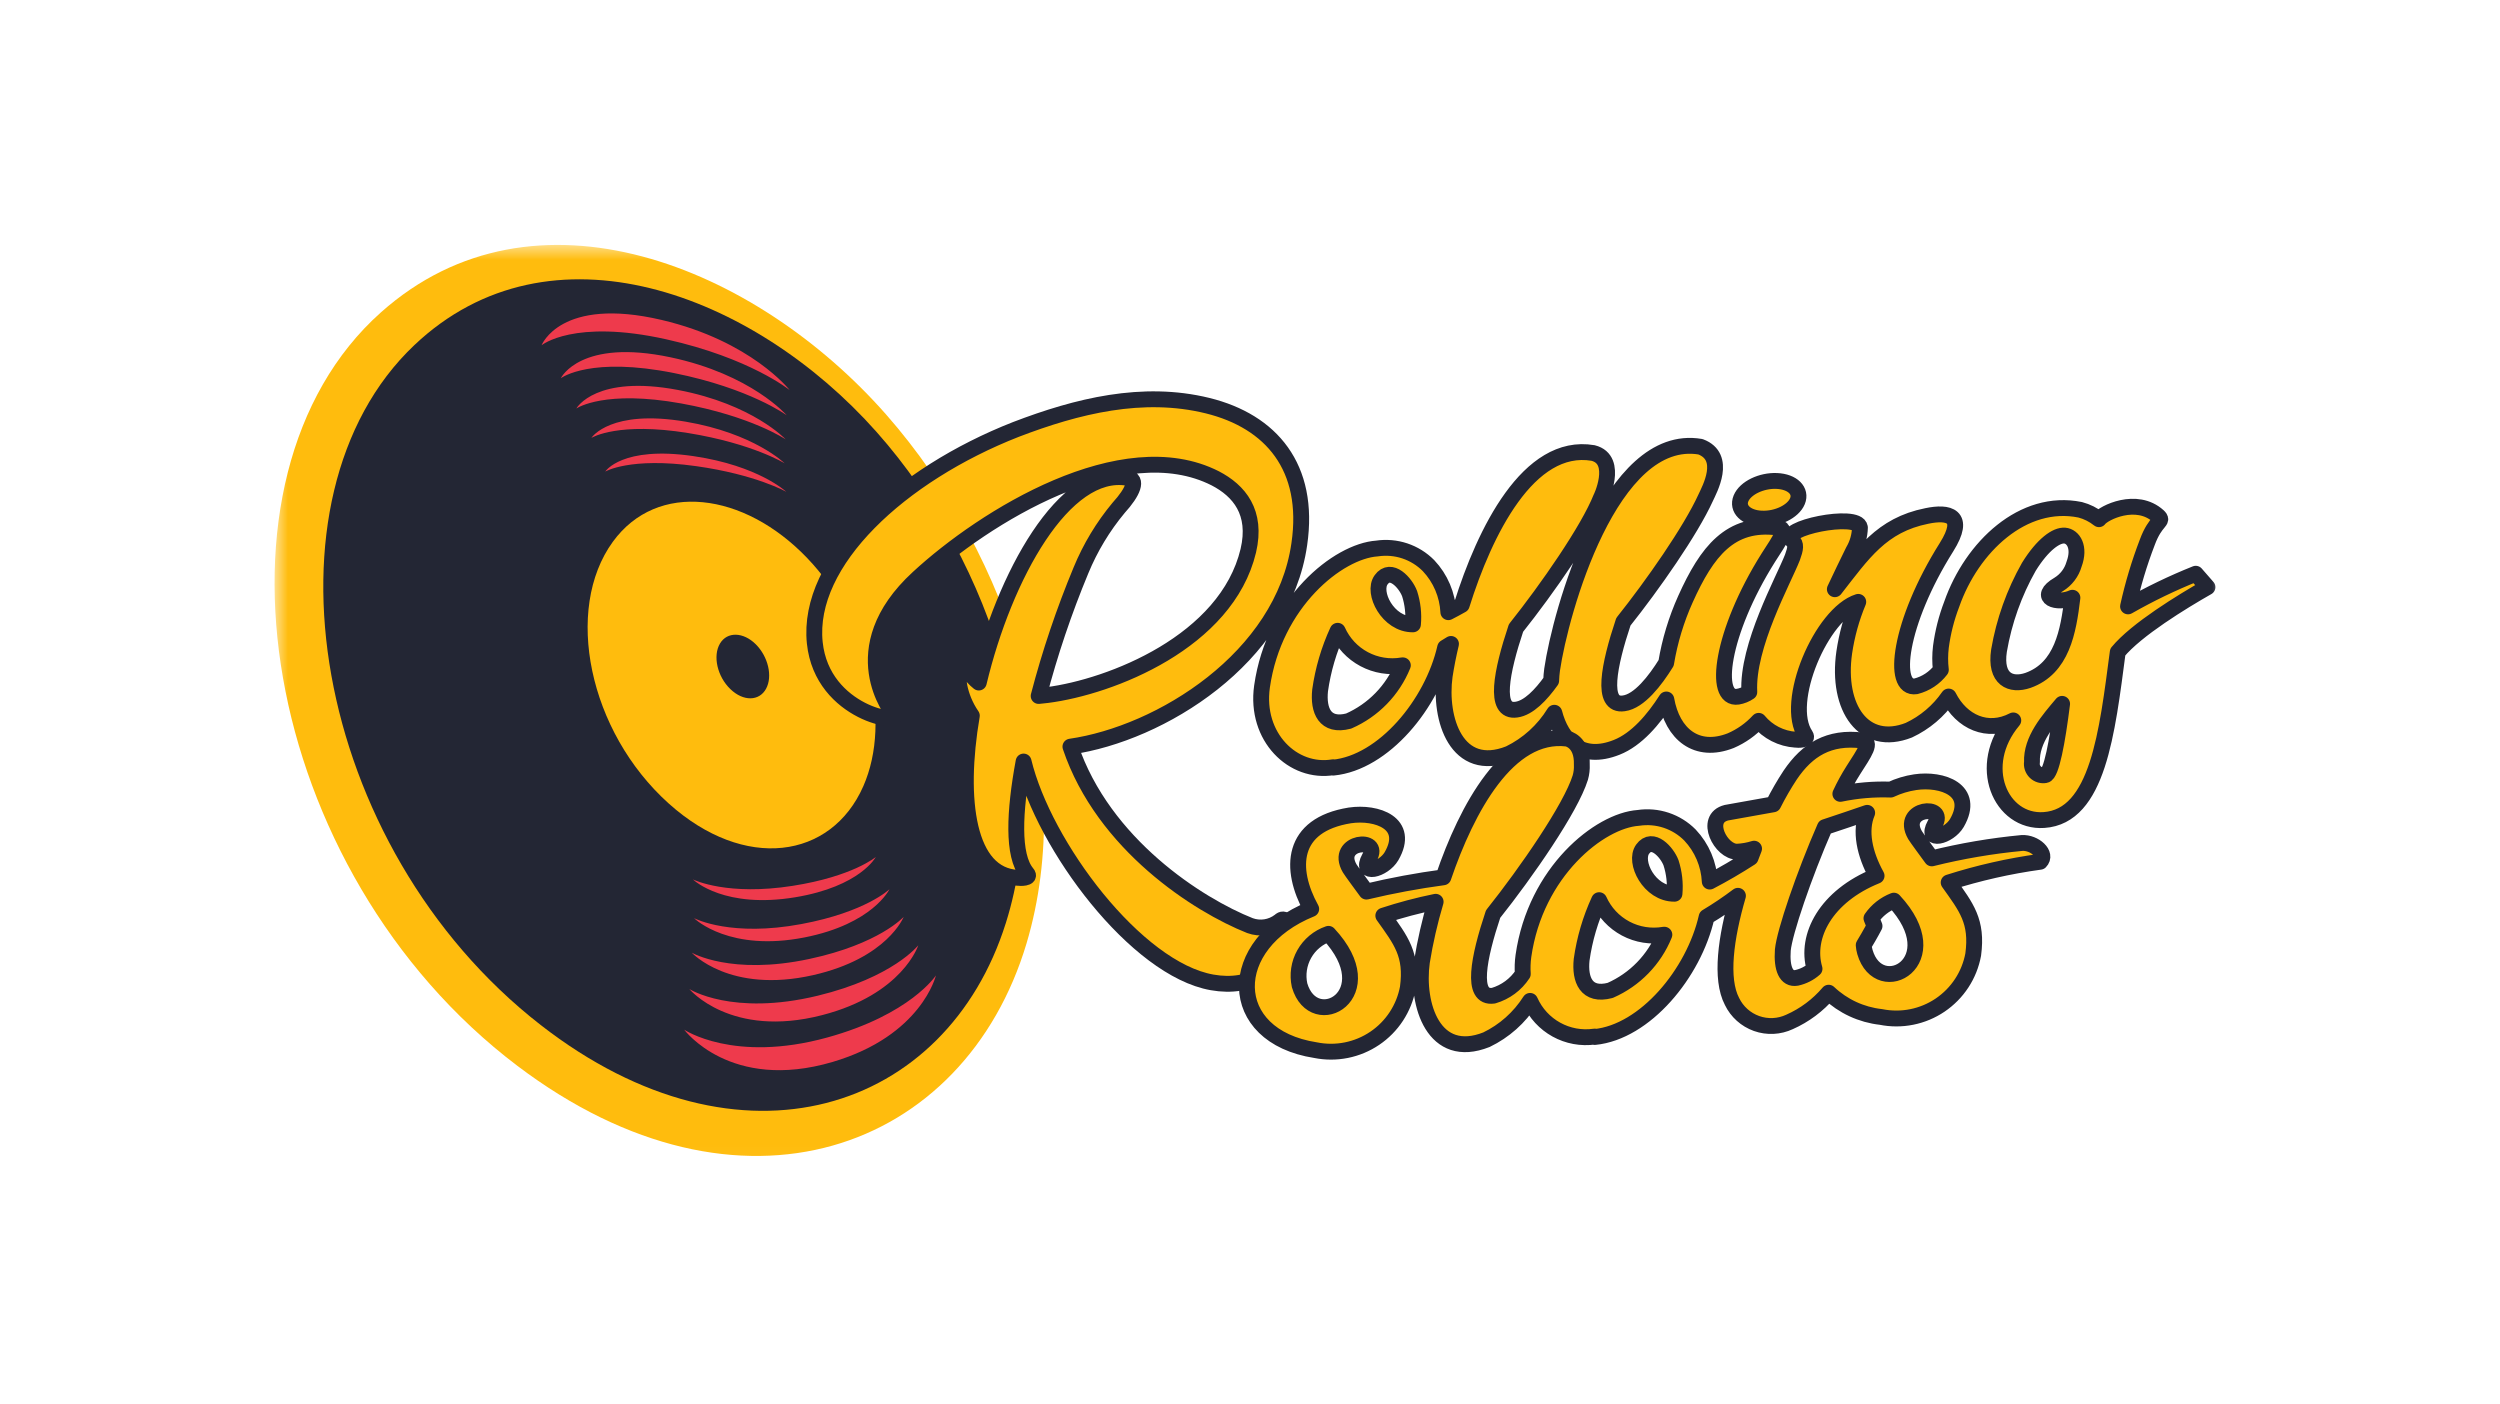 <svg width="178" height="100" viewBox="0 0 178 100" fill="none" xmlns="http://www.w3.org/2000/svg">
<g clip-path="url(#clip0_1_1036)">
<mask id="mask0_1_1036" style="mask-type:luminance" maskUnits="userSpaceOnUse" x="19" y="17" width="140" height="66">
<path d="M158.454 17.471H19.55V82.97H158.454V17.471Z" fill="white"/>
</mask>
<g mask="url(#mask0_1_1036)">
<path d="M73.09 67.165C76.752 54.908 72.024 39.675 63.092 29.514C53.793 18.942 38.055 12.488 27.116 22.246C13.926 34.01 18.488 62.008 36.841 75.89C52.718 87.903 68.676 81.935 73.091 67.164L73.09 67.165Z" fill="#FFBC0D"/>
<path d="M71.61 65.738C75.168 54.451 70.791 40.191 62.403 30.746C53.639 20.877 39.171 15.402 29.491 24.583C18.085 35.403 22.162 60.278 38.498 72.981C52.776 84.084 67.398 79.098 71.609 65.738H71.61Z" fill="#232634"/>
<path d="M61.467 55.981C63.55 51.247 61.772 44.225 57.474 39.735C52.962 35.019 46.791 34.236 43.636 38.572C40.135 43.383 41.899 52.076 47.615 57.211C53.006 62.055 59.181 61.18 61.467 55.98V55.981Z" fill="#FFBC0D"/>
<path d="M43.094 33.576C43.094 33.576 44.854 32.529 49.546 33.187C53.85 33.791 55.987 35.02 55.987 35.02C55.987 35.02 54.029 33.16 49.379 32.477C44.272 31.726 43.093 33.576 43.093 33.576H43.094ZM42.105 31.18C42.184 31.131 44.055 30.031 48.998 30.833C53.605 31.581 55.872 32.992 55.872 32.992C55.872 32.992 53.704 30.852 48.809 30.021C43.495 29.12 42.138 31.129 42.105 31.18ZM41.036 29.086C41.117 29.031 43.091 27.747 48.51 28.727C53.513 29.636 55.944 31.287 55.944 31.287C55.944 31.287 53.61 28.781 48.285 27.768C42.454 26.661 41.069 29.026 41.036 29.085V29.086ZM39.929 26.935V26.931C39.928 26.932 39.927 26.933 39.927 26.933L39.929 26.935ZM39.929 26.932C40.012 26.87 42.088 25.377 48 26.564C53.415 27.654 56.015 29.57 56.015 29.57C56.015 29.57 53.511 26.659 47.735 25.438C41.365 24.092 39.963 26.863 39.929 26.932ZM38.559 24.584C38.559 24.584 40.843 22.689 47.433 24.158C53.404 25.487 56.224 27.775 56.224 27.775C56.224 27.775 53.491 24.28 47.109 22.78C39.896 21.086 38.56 24.585 38.56 24.585L38.559 24.584ZM49.33 62.611L49.335 62.614L49.33 62.61V62.611ZM56.621 63.885C61.261 63.115 62.358 61.016 62.358 61.016C62.358 61.016 60.733 62.399 56.437 63.072C51.839 63.798 49.447 62.669 49.335 62.614C49.442 62.715 51.619 64.716 56.621 63.885ZM49.407 65.368L49.412 65.37C49.41 65.369 49.409 65.368 49.407 65.367V65.368ZM57.274 66.746C62.155 65.785 63.327 63.315 63.327 63.315C63.327 63.315 61.652 64.937 57.058 65.793C52.1 66.721 49.531 65.433 49.412 65.37C49.528 65.483 51.993 67.786 57.274 66.746ZM49.252 67.83C49.252 67.83 51.94 70.775 57.885 69.431C63.19 68.231 64.343 65.28 64.343 65.28C64.343 65.28 62.613 67.211 57.627 68.277C52.06 69.471 49.252 67.83 49.252 67.83ZM49.083 70.421C49.083 70.421 52.025 73.959 58.527 72.279C64.278 70.796 65.381 67.303 65.381 67.303C65.381 67.303 63.608 69.588 58.215 70.896C52.134 72.369 49.082 70.419 49.082 70.419L49.083 70.421ZM48.713 73.312C48.713 73.312 51.997 77.761 59.283 75.61C65.623 73.74 66.637 69.451 66.637 69.451C66.637 69.451 64.828 72.238 58.89 73.873C52.242 75.706 48.713 73.312 48.713 73.312Z" fill="#EE3A4C"/>
<path d="M54.546 49.034C55.023 48.154 54.693 46.75 53.809 45.871C52.925 44.993 51.776 44.955 51.262 45.822C50.739 46.705 51.07 48.165 52.001 49.063C52.931 49.96 54.063 49.928 54.547 49.034H54.546Z" fill="#232634"/>
<path d="M76.214 53.161C82.617 52.24 91.352 46.865 92.51 38.742C93.311 33.257 90.494 29.999 85.987 28.884C81.361 27.743 76.675 28.912 72.334 30.576C64.133 33.79 57.407 39.966 58.013 45.771C58.544 50.86 64.479 51.72 63.619 50.821C63.619 50.821 59.828 46.239 65.378 41.138C70.107 36.775 79.924 30.705 86.525 34.057C88.219 34.935 89.524 36.47 88.879 39.212C87.332 45.69 79.1 48.906 74.554 49.489C74.353 49.502 74.153 49.543 73.952 49.554C74.749 46.505 75.757 43.514 76.967 40.603C77.63 38.996 78.532 37.497 79.644 36.16C80.698 35.004 81.019 34.123 80.294 34.022C75.779 33.252 71.508 40.981 69.69 48.597C69.392 48.363 69.14 48.076 68.947 47.75C68.947 47.75 68.648 47.078 68.308 47.67C68.124 47.97 68.217 49.546 69.195 50.957C68.169 56.971 68.891 62.338 72.477 62.502C72.593 62.523 73.46 62.558 73.121 62.175C72.066 60.914 72.224 57.769 72.879 54.221C74.331 60.234 80.908 68.996 86.299 69.946C89.095 70.443 91.293 69.106 91.637 66.151C91.698 65.717 91.467 65.241 91.113 65.579C90.511 66.042 89.712 66.166 88.999 65.904C85.334 64.451 78.561 60.13 76.214 53.162V53.161ZM125.431 36.925C126.531 36.976 127.676 36.42 127.979 35.683C128.28 34.948 127.637 34.294 126.508 34.245C125.408 34.195 124.261 34.751 123.958 35.488C123.657 36.225 124.301 36.878 125.428 36.926L125.431 36.925ZM147.007 38.134C147.617 38.184 148.123 38.96 147.674 40.166C147.502 40.769 147.111 41.284 146.577 41.612C144.986 42.54 146.461 43.057 147.556 42.56C147.267 44.966 146.817 47.581 144.389 48.444C143.173 48.86 142.02 48.381 142.33 46.321C142.688 44.225 143.407 42.206 144.455 40.356C145.455 38.743 146.425 38.083 147.005 38.135L147.007 38.134ZM145.63 55.187C145.502 55.212 145.37 55.205 145.246 55.168C145.121 55.131 145.008 55.065 144.914 54.974C144.821 54.884 144.75 54.773 144.709 54.65C144.668 54.526 144.656 54.395 144.677 54.267C144.61 52.661 145.853 51.265 146.822 50.114C146.491 52.779 146.054 55.135 145.625 55.189L145.63 55.187ZM100.359 42.252C100.588 42.964 100.671 43.711 100.603 44.454C98.817 44.472 97.672 42.181 98.338 41.279C99.031 40.318 100.083 41.522 100.357 42.253L100.359 42.252ZM95.242 44.912C95.628 45.775 96.291 46.486 97.126 46.931C97.961 47.377 98.921 47.532 99.853 47.372H99.883C99.162 49.147 97.778 50.57 96.024 51.339C94.321 51.785 93.844 50.575 93.991 49.157C94.198 47.689 94.618 46.259 95.238 44.913L95.242 44.912ZM150.784 46.428C152.102 44.826 155.388 42.821 157.172 41.806L156.337 40.85C154.678 41.513 153.067 42.29 151.516 43.175C151.859 41.62 152.317 40.093 152.888 38.607C153.484 36.99 154.099 37.154 153.67 36.748C152.116 35.343 149.765 36.516 149.446 36.967C149.051 36.653 148.596 36.425 148.109 36.297C144.051 35.471 140.393 38.933 138.963 43.019C138.587 43.998 138.329 45.018 138.192 46.057C138.127 46.599 138.124 47.147 138.188 47.69C137.746 48.269 137.122 48.684 136.415 48.864C134.644 49.141 135.195 44.358 138.594 38.955C140.017 36.685 138.731 36.415 137.194 36.736C133.945 37.386 132.625 39.42 130.641 41.953C131.075 41.009 131.539 40.086 131.951 39.229C132.25 38.723 132.414 38.149 132.427 37.561C132.305 36.476 126.606 37.615 127.608 38.476C127.913 38.747 127.845 39.066 127.623 39.684C126.984 41.323 124.374 45.989 124.551 49.274C124.306 49.443 124.027 49.555 123.734 49.604C121.962 49.879 122.514 45.098 125.912 39.694C126.757 38.379 127.317 37.627 126.563 37.556C123.193 37.123 121.533 39.262 120.004 42.659C119.353 44.107 118.891 45.633 118.63 47.199V47.202C117.847 48.467 116.714 49.935 115.612 50.079C113.954 50.321 114.556 47.351 115.584 44.27C117.665 41.659 120.363 37.808 121.445 35.436C121.699 34.878 123.01 32.533 121.071 31.808C114.661 30.718 111.102 43.612 110.51 47.675C110.475 47.937 110.453 48.201 110.443 48.466C109.722 49.476 108.835 50.411 107.966 50.525C106.309 50.767 106.911 47.797 107.938 44.716C110.161 41.927 113.086 37.726 113.997 35.42C113.91 35.64 115.336 32.727 113.425 32.253C108.829 31.471 105.698 37.885 104.076 43.073C103.756 43.254 103.435 43.429 103.122 43.588C103.062 42.352 102.563 41.177 101.713 40.276C101.24 39.797 100.66 39.437 100.021 39.224C99.382 39.012 98.702 38.954 98.037 39.054C95.28 39.245 90.712 42.878 89.855 48.883C89.349 52.48 92.07 55.111 94.925 54.627V54.655C98.508 54.302 101.98 50.128 102.894 46.104C103.034 46.022 103.174 45.935 103.311 45.848C103.13 46.599 102.98 47.357 102.862 48.12C102.44 51.194 103.712 55.147 107.458 53.661C108.783 53.015 109.896 52.004 110.668 50.748C111.187 52.747 112.584 54.213 115.105 53.212C116.529 52.652 117.739 51.218 118.643 49.803C119.079 52.28 120.803 53.687 123.227 52.735C123.982 52.41 124.66 51.929 125.218 51.324C125.541 51.715 125.941 52.035 126.393 52.266C126.845 52.497 127.339 52.633 127.846 52.667C127.963 52.687 128.801 52.725 128.547 52.337C126.971 50.013 129.704 43.667 132.308 42.853C131.828 44.005 131.493 45.213 131.311 46.449C130.74 50.424 132.724 53.242 135.909 51.99C137.049 51.456 138.027 50.629 138.743 49.593C139.665 51.408 141.512 52.251 143.346 51.294C140.627 54.532 142.454 58.596 145.526 58.386C149.377 58.133 150.028 52.139 150.784 46.427V46.428Z" fill="#FFBC0D"/>
<path d="M76.214 53.161C82.617 52.24 91.352 46.865 92.51 38.742C93.311 33.257 90.494 29.999 85.987 28.884C81.361 27.743 76.675 28.912 72.334 30.576C64.133 33.79 57.407 39.966 58.013 45.771C58.544 50.86 64.479 51.72 63.619 50.821C63.619 50.821 59.828 46.239 65.378 41.138C70.107 36.775 79.924 30.705 86.525 34.057C88.219 34.935 89.524 36.47 88.879 39.212C87.332 45.69 79.1 48.906 74.554 49.489C74.353 49.502 74.153 49.543 73.952 49.554C74.749 46.505 75.757 43.514 76.967 40.603C77.63 38.996 78.532 37.497 79.644 36.16C80.698 35.004 81.019 34.123 80.294 34.022C75.779 33.252 71.508 40.981 69.69 48.597C69.392 48.363 69.14 48.076 68.947 47.75C68.947 47.75 68.648 47.078 68.308 47.67C68.124 47.97 68.217 49.546 69.195 50.957C68.169 56.971 68.891 62.338 72.477 62.502C72.593 62.523 73.46 62.558 73.121 62.175C72.066 60.914 72.224 57.769 72.879 54.221C74.331 60.234 80.908 68.996 86.299 69.946C89.095 70.443 91.293 69.106 91.637 66.151C91.698 65.717 91.467 65.241 91.113 65.579C90.511 66.042 89.712 66.166 88.999 65.904C85.334 64.451 78.561 60.13 76.214 53.162V53.161ZM125.431 36.925C126.531 36.976 127.676 36.42 127.979 35.683C128.28 34.948 127.637 34.294 126.508 34.245C125.408 34.195 124.261 34.751 123.958 35.488C123.657 36.225 124.301 36.878 125.428 36.926L125.431 36.925ZM147.007 38.134C147.617 38.184 148.123 38.96 147.674 40.166C147.502 40.769 147.111 41.284 146.577 41.612C144.986 42.54 146.461 43.057 147.556 42.56C147.267 44.966 146.817 47.581 144.389 48.444C143.173 48.86 142.02 48.381 142.33 46.321C142.688 44.225 143.407 42.206 144.455 40.356C145.455 38.743 146.425 38.083 147.005 38.135L147.007 38.134ZM145.63 55.187C145.502 55.212 145.37 55.205 145.246 55.168C145.121 55.131 145.008 55.065 144.914 54.974C144.821 54.884 144.75 54.773 144.709 54.65C144.668 54.526 144.656 54.395 144.677 54.267C144.61 52.661 145.853 51.265 146.822 50.114C146.491 52.779 146.054 55.135 145.625 55.189L145.63 55.187ZM100.359 42.252C100.588 42.964 100.671 43.711 100.603 44.454C98.817 44.472 97.672 42.181 98.338 41.279C99.031 40.318 100.083 41.522 100.357 42.253L100.359 42.252ZM95.242 44.912C95.628 45.775 96.291 46.486 97.126 46.931C97.961 47.377 98.921 47.532 99.853 47.372H99.883C99.162 49.147 97.778 50.57 96.024 51.339C94.321 51.785 93.844 50.575 93.991 49.157C94.198 47.689 94.618 46.259 95.238 44.913L95.242 44.912ZM150.784 46.428C152.102 44.826 155.388 42.821 157.172 41.806L156.337 40.85C154.678 41.513 153.067 42.29 151.516 43.175C151.859 41.62 152.317 40.093 152.888 38.607C153.484 36.99 154.099 37.154 153.67 36.748C152.116 35.343 149.765 36.516 149.446 36.967C149.051 36.653 148.596 36.425 148.109 36.297C144.051 35.471 140.393 38.933 138.963 43.019C138.587 43.998 138.329 45.018 138.192 46.057C138.127 46.599 138.124 47.147 138.188 47.69C137.746 48.269 137.122 48.684 136.415 48.864C134.644 49.141 135.195 44.358 138.594 38.955C140.017 36.685 138.731 36.415 137.194 36.736C133.945 37.386 132.625 39.42 130.641 41.953C131.075 41.009 131.539 40.086 131.951 39.229C132.25 38.723 132.414 38.149 132.427 37.561C132.305 36.476 126.606 37.615 127.608 38.476C127.913 38.747 127.845 39.066 127.623 39.684C126.984 41.323 124.374 45.989 124.551 49.274C124.306 49.443 124.027 49.555 123.734 49.604C121.962 49.879 122.514 45.098 125.912 39.694C126.757 38.379 127.317 37.627 126.563 37.556C123.193 37.123 121.533 39.262 120.004 42.659C119.353 44.107 118.891 45.633 118.63 47.199V47.202C117.847 48.467 116.714 49.935 115.612 50.079C113.954 50.321 114.556 47.351 115.584 44.27C117.665 41.659 120.363 37.808 121.445 35.436C121.699 34.878 123.01 32.533 121.071 31.808C114.661 30.718 111.102 43.612 110.51 47.675C110.475 47.937 110.453 48.201 110.443 48.466C109.722 49.476 108.835 50.411 107.966 50.525C106.309 50.767 106.911 47.797 107.938 44.716C110.161 41.927 113.086 37.726 113.997 35.42C113.91 35.64 115.336 32.727 113.425 32.253C108.829 31.471 105.698 37.885 104.076 43.073C103.756 43.254 103.435 43.429 103.122 43.588C103.062 42.352 102.563 41.177 101.713 40.276C101.24 39.797 100.66 39.437 100.021 39.224C99.382 39.012 98.702 38.954 98.037 39.054C95.28 39.245 90.712 42.878 89.855 48.883C89.349 52.48 92.07 55.111 94.925 54.627V54.655C98.508 54.302 101.98 50.128 102.894 46.104C103.034 46.022 103.174 45.935 103.311 45.848C103.13 46.599 102.98 47.357 102.862 48.12C102.44 51.194 103.712 55.147 107.458 53.661C108.783 53.015 109.896 52.004 110.668 50.748C111.187 52.747 112.584 54.213 115.105 53.212C116.529 52.652 117.739 51.218 118.643 49.803C119.079 52.28 120.803 53.687 123.227 52.735C123.982 52.41 124.66 51.929 125.218 51.324C125.541 51.715 125.941 52.035 126.393 52.266C126.845 52.497 127.339 52.633 127.846 52.667C127.963 52.687 128.801 52.725 128.547 52.337C126.971 50.013 129.704 43.667 132.308 42.853C131.828 44.005 131.493 45.213 131.311 46.449C130.74 50.424 132.724 53.242 135.909 51.99C137.049 51.456 138.027 50.629 138.743 49.593C139.665 51.408 141.512 52.251 143.346 51.294C140.627 54.532 142.454 58.596 145.526 58.386C149.377 58.133 150.028 52.139 150.784 46.427V46.428Z" stroke="#232634" stroke-width="1.129" stroke-miterlimit="20" stroke-linejoin="round"/>
<path d="M134.843 64.126C138.878 68.464 133.797 71.265 132.783 67.785C132.736 67.624 132.707 67.459 132.695 67.292C133.183 66.49 133.467 65.933 133.467 65.933L133.247 65.385C133.642 64.816 134.197 64.377 134.843 64.126ZM129.934 58.891C131.077 58.516 132.152 58.144 132.943 57.874C132.403 59.153 132.748 60.79 133.613 62.357C130.004 63.813 128.517 66.664 129.194 68.978C128.831 69.299 128.393 69.52 127.919 69.624C127.178 69.754 126.842 68.968 126.937 67.64C127.061 66.366 128.437 62.317 129.934 58.89V58.891ZM118.977 61.432C119.206 62.142 119.29 62.891 119.224 63.634C117.437 63.652 116.291 61.36 116.958 60.457C117.651 59.496 118.703 60.7 118.977 61.432ZM113.859 64.091C114.246 64.956 114.909 65.666 115.745 66.112C116.581 66.557 117.541 66.711 118.474 66.551H118.503C117.783 68.325 116.398 69.748 114.645 70.517C112.942 70.963 112.465 69.754 112.612 68.335C112.818 66.867 113.239 65.438 113.859 64.091ZM94.589 66.489C98.624 70.825 93.544 73.626 92.529 70.148C92.365 69.391 92.483 68.601 92.863 67.926C93.243 67.252 93.857 66.74 94.589 66.489ZM145.261 61.357C145.804 60.809 144.861 59.972 143.967 60.02C141.802 60.225 139.655 60.591 137.544 61.116C137.262 60.73 136.448 59.627 136.351 59.46C135.226 57.513 138.667 57.196 137.749 58.717C137.049 59.995 138.754 59.579 139.33 58.596C140.688 56.243 138.275 55.407 136.36 55.692C135.757 55.782 135.17 55.96 134.618 56.219C133.415 56.176 132.212 56.279 131.033 56.524C131.299 55.948 131.604 55.394 131.943 54.858C132.761 53.573 133.32 52.822 132.595 52.72C130.212 52.428 128.683 53.381 127.464 55.179C127.022 55.851 126.619 56.549 126.258 57.268C124.376 57.607 122.92 57.865 122.92 57.865C121.272 58.279 122.539 60.679 123.691 60.64C124.098 60.62 124.501 60.549 124.89 60.426C124.805 60.639 124.722 60.855 124.641 61.074C123.699 61.683 122.73 62.248 121.735 62.768C121.676 61.531 121.176 60.356 120.327 59.456C119.854 58.977 119.274 58.617 118.634 58.404C117.995 58.192 117.315 58.133 116.649 58.234C113.894 58.423 109.326 62.059 108.468 68.063C108.408 68.488 108.393 68.918 108.423 69.346C107.934 70.093 107.194 70.641 106.337 70.892C104.678 71.132 105.28 68.162 106.308 65.082C108.674 62.114 111.837 57.548 112.518 55.364C112.604 55.065 112.64 54.753 112.625 54.441C112.678 52.762 111.555 52.586 111.577 52.588C107.38 52.076 104.435 57.571 102.767 62.465C100.926 62.712 99.097 63.052 97.291 63.483C97.008 63.096 96.193 61.993 96.097 61.827C94.972 59.879 98.413 59.562 97.494 61.082C96.794 62.361 98.499 61.944 99.075 60.962C100.435 58.609 98.021 57.773 96.106 58.057C91.909 58.735 91.777 61.85 93.359 64.72C87.194 67.21 87.21 73.769 93.669 74.771C94.392 74.917 95.138 74.917 95.861 74.772C96.585 74.627 97.272 74.339 97.883 73.926C98.495 73.513 99.018 72.982 99.422 72.364C99.826 71.747 100.104 71.055 100.238 70.33C100.558 67.951 99.749 66.963 98.491 65.196C99.713 64.795 100.957 64.464 102.218 64.207C101.8 65.61 101.473 67.04 101.24 68.485C100.817 71.559 102.09 75.512 105.836 74.027C107.109 73.413 108.184 72.456 108.942 71.263C109.732 73.048 111.613 74.087 113.545 73.804V73.834C117.127 73.479 120.599 69.305 121.513 65.283C122.282 64.822 123.026 64.321 123.742 63.781C122.877 66.753 122.473 69.69 123.319 71.304C123.672 72.037 124.301 72.601 125.067 72.874C125.834 73.147 126.678 73.106 127.415 72.761C128.488 72.286 129.441 71.574 130.201 70.68C131.22 71.646 132.527 72.252 133.923 72.407C134.646 72.553 135.391 72.553 136.115 72.408C136.838 72.263 137.526 71.976 138.137 71.563C138.748 71.149 139.271 70.619 139.676 70.001C140.08 69.384 140.357 68.693 140.492 67.967C140.812 65.589 140.003 64.601 138.745 62.833C140.87 62.155 143.051 61.661 145.261 61.357Z" fill="#FFBC0D"/>
<path d="M134.843 64.126C138.878 68.464 133.797 71.265 132.783 67.785C132.736 67.624 132.707 67.459 132.695 67.292C133.183 66.49 133.467 65.933 133.467 65.933L133.247 65.385C133.642 64.816 134.197 64.377 134.843 64.126ZM129.934 58.891C131.077 58.516 132.152 58.144 132.943 57.874C132.403 59.153 132.748 60.79 133.613 62.357C130.004 63.813 128.517 66.664 129.194 68.978C128.831 69.299 128.393 69.52 127.919 69.624C127.178 69.754 126.842 68.968 126.937 67.64C127.061 66.366 128.437 62.317 129.934 58.89V58.891ZM118.977 61.432C119.206 62.142 119.29 62.891 119.224 63.634C117.437 63.652 116.291 61.36 116.958 60.457C117.651 59.496 118.703 60.7 118.977 61.432ZM113.859 64.091C114.246 64.956 114.909 65.666 115.745 66.112C116.581 66.557 117.541 66.711 118.474 66.551H118.503C117.783 68.325 116.398 69.748 114.645 70.517C112.942 70.963 112.465 69.754 112.612 68.335C112.818 66.867 113.239 65.438 113.859 64.091ZM94.589 66.489C98.624 70.825 93.544 73.626 92.529 70.148C92.365 69.391 92.483 68.601 92.863 67.926C93.243 67.252 93.857 66.74 94.589 66.489ZM145.261 61.357C145.804 60.809 144.861 59.972 143.967 60.02C141.802 60.225 139.655 60.591 137.544 61.116C137.262 60.73 136.448 59.627 136.351 59.46C135.226 57.513 138.667 57.196 137.749 58.717C137.049 59.995 138.754 59.579 139.33 58.596C140.688 56.243 138.275 55.407 136.36 55.692C135.757 55.782 135.17 55.96 134.618 56.219C133.415 56.176 132.212 56.279 131.033 56.524C131.299 55.948 131.604 55.394 131.943 54.858C132.761 53.573 133.32 52.822 132.595 52.72C130.212 52.428 128.683 53.381 127.464 55.179C127.022 55.851 126.619 56.549 126.258 57.268C124.376 57.607 122.92 57.865 122.92 57.865C121.272 58.279 122.539 60.679 123.691 60.64C124.098 60.62 124.501 60.549 124.89 60.426C124.805 60.639 124.722 60.855 124.641 61.074C123.699 61.683 122.73 62.248 121.735 62.768C121.676 61.531 121.176 60.356 120.327 59.456C119.854 58.977 119.274 58.617 118.634 58.404C117.995 58.192 117.315 58.133 116.649 58.234C113.894 58.423 109.326 62.059 108.468 68.063C108.408 68.488 108.393 68.918 108.423 69.346C107.934 70.093 107.194 70.641 106.337 70.892C104.678 71.132 105.28 68.162 106.308 65.082C108.674 62.114 111.837 57.548 112.518 55.364C112.604 55.065 112.64 54.753 112.625 54.441C112.678 52.762 111.555 52.586 111.577 52.588C107.38 52.076 104.435 57.571 102.767 62.465C100.926 62.712 99.097 63.052 97.291 63.483C97.008 63.096 96.193 61.993 96.097 61.827C94.972 59.879 98.413 59.562 97.494 61.082C96.794 62.361 98.499 61.944 99.075 60.962C100.435 58.609 98.021 57.773 96.106 58.057C91.909 58.735 91.777 61.85 93.359 64.72C87.194 67.21 87.21 73.769 93.669 74.771C94.392 74.917 95.138 74.917 95.861 74.772C96.585 74.627 97.272 74.339 97.883 73.926C98.495 73.513 99.018 72.982 99.422 72.364C99.826 71.747 100.104 71.055 100.238 70.33C100.558 67.951 99.749 66.963 98.491 65.196C99.713 64.795 100.957 64.464 102.218 64.207C101.8 65.61 101.473 67.04 101.24 68.485C100.817 71.559 102.09 75.512 105.836 74.027C107.109 73.413 108.184 72.456 108.942 71.263C109.732 73.048 111.613 74.087 113.545 73.804V73.834C117.127 73.479 120.599 69.305 121.513 65.283C122.282 64.822 123.026 64.321 123.742 63.781C122.877 66.753 122.473 69.69 123.319 71.304C123.672 72.037 124.301 72.601 125.067 72.874C125.834 73.147 126.678 73.106 127.415 72.761C128.488 72.286 129.441 71.574 130.201 70.68C131.22 71.646 132.527 72.252 133.923 72.407C134.646 72.553 135.391 72.553 136.115 72.408C136.838 72.263 137.526 71.976 138.137 71.563C138.748 71.149 139.271 70.619 139.676 70.001C140.08 69.384 140.357 68.693 140.492 67.967C140.812 65.589 140.003 64.601 138.745 62.833C140.87 62.155 143.051 61.661 145.261 61.357Z" stroke="#232634" stroke-width="1.129" stroke-miterlimit="20" stroke-linejoin="round"/>
</g>
</g>
<defs>
<clipPath id="clip0_1_1036">
<rect width="178" height="100" fill="white"/>
</clipPath>
</defs>
</svg>
